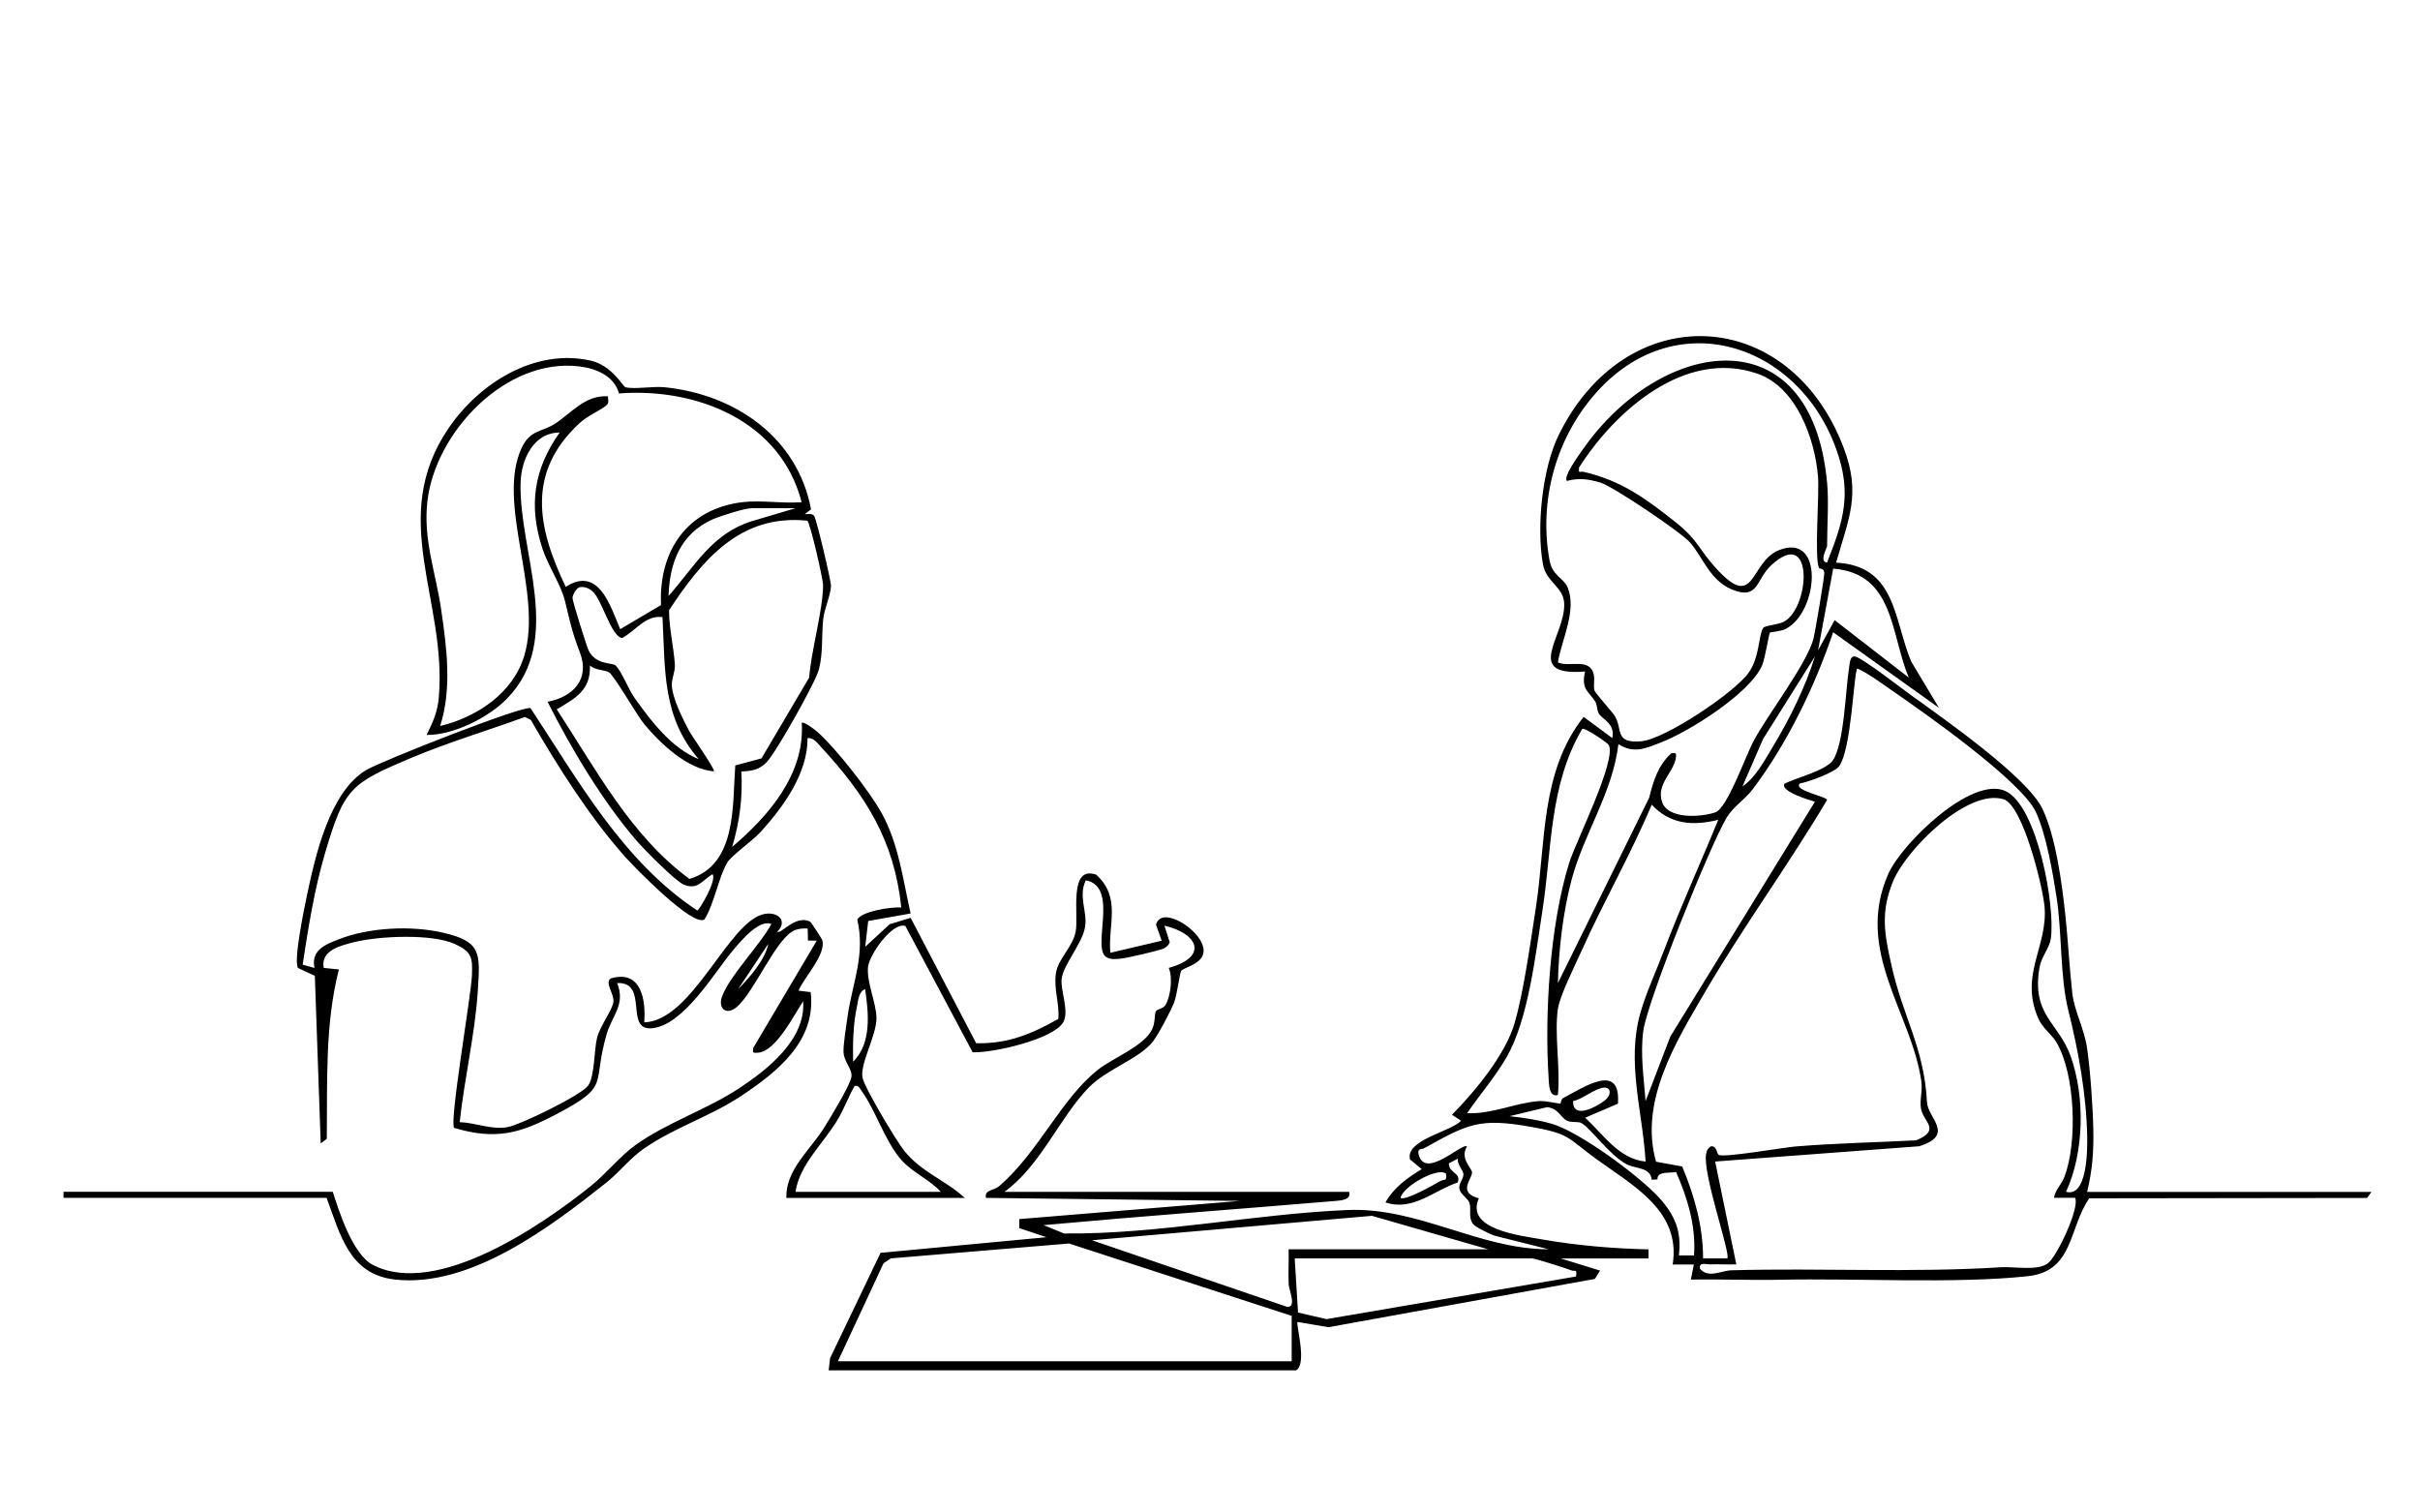 <svg id="Camada_1" data-name="Camada 1" xmlns="http://www.w3.org/2000/svg" viewBox="0 0 800 500">
  <path d="M446,394c.78,2.62-2.63,2.85-4.49,3.01-32.17,2.7-64.37,5.06-96.51,8l6.73,2.75c31.06.34,62.93-6.47,93.77-7.75,23.41-.98,43.47,13,66.48,12.98l-17.97-4.51c-1.56-.58-6.32-2.79-7.1-3.9-1.6-2.25-.46-4.63-1.13-6.87-.48-1.61-2.93-2.83-3.32-4.6s1.29-3.33,1.32-4.78c.03-1.59-2.24-3.33-1.8-5.34l-3.03,1.6c.06,3.37,4.1,2.97,2.96,6.31-7.99,2.66-14.8,9.61-23.91,6.6,2.85-5.02,7.22-8.09,11.99-11.01l-3.87-3.19c-1.66-6.51,13.58-9.18,16.87-12.81l-2.99-1.98c7.62-7.74,17.65-19.81,20.7-30.31,2.99-10.27,5.29-26.97,7-38,3.39-21.83,1.45-44.98,15.81-63.21l9.47,7c1.03-4.72-3.12-6.07-4.42-8.07-.73-1.11-.5-2.81-1.13-3.86-2.08-3.47-4.89-4.04-3.43-10.07-20.82,1.66-6.44-11.78-6.91-22.51-.24-5.59-5.95-6.89-7.04-13.04-2.16-12.24-.25-31.5,5.23-42.65,22.28-45.36,76.2-43.08,94.19,4.23,5.8,15.24,1.71,23.16-2.49,37.98,19.87,1.02,19.03,18.87,24.82,32.69l9.18,15.31-34.98-24.99c-6.16,18.12-15.08,36.59-26.6,51.92-2.55,3.39-6.41,5.67-8.62,9.38-5.57,9.38-26.2,60.57-27.54,70.46-1.05,7.77.19,15.53.75,23.24l8.17-21.32,47.82-77.66c-1.6-.45-11.87-3.51-10-6,3.83-1.88,13.59-4.35,15.88-7.63,3.84-5.49,4.2-23.31,5.4-30.62.23-1.42.25-4.25,2.15-3.71,2.66.75,15.48,10.69,18.88,13.13,10.43,7.5,37.86,26.72,42.87,37.13,4.44,9.24,6.51,24.92,7.6,35.19.89,8.32,1.33,17.26,2.31,25.89.67,5.87,3.94,11.62,4.88,18.12,1.06,7.35,1.91,19.47,2.06,26.94s-.36,13.53-2.05,20.55h94l-1.48,2-91.82.12c-6.85,9.88-5.09,24.12-20.33,25.75-23.88,2.56-56.74.64-81.83,1.17-9.83.21-19.71-.23-29.54-.05l.99-4.99h-7c2.83-17.83-13.36-26.2-25.47-35.03-9.47-6.9-8.34-8.18-21.5-10.5-16.84-2.97-20.67-.99-35.06,7.03-1.14.63-2.33-.1-1.99,2.01,2.07,8.73,14.61-4.06,16.02-2.51-2.46,3.91,1.59,7.11,1.67,8.5.13,2.16-5.03,6.69,2.26,8.62-4.62,10.3,13.68,12.31,20.87,13.58,11.35,2.01,23.73,3.05,35.21,3.3v3h-29.01l13,4.01-1.73,2.76-88.05,15.96-10.22-1.73c-.66.66,3.3,13.92-.51,15.99h-154.5l.47-4.03,16.68-34.81,54.84-5.17-8.99-3.01v-2.98s72.99-6.01,72.99-6.01l-83.99-1c-.61-2.76,2.57-2.31,4.5-3.99,13.03-11.33,20.35-28.81,32.58-38.42,5-3.93,14.98-7.67,17.79-13.2,1.2-2.36.71-5.09,1.35-6.16.37-.63,2.52-.75,3.27-2.21,1.55-2.98,2.3-8.87.93-12.05,13.41-3.73,9.49-11.48-1.42-13.96l1.76,5.5c-.45,1.08-1.39,1.9-2.5,2.26-2.24.72-11.74,2.98-13.9,3.16-1.51.13-2.96.35-4.37-.42-5.46-2.7,4.32-23.33-6.98-25.5-2.56,5.22.5,10.15-.22,15.24-.79,5.51-7.2,12.56-7.77,17.36-.46,3.88,2.65,10.77.48,14.4-3.36,5.61-23.46,10.18-29.91,9.84l-22.24-41.75c-4.4-1.31-11.87,9.5-12.33,13.51-.57,4.99,2.76,12.06,2.78,16.9.02,5.88-5.51,15.15-4.61,19.75.65,3.34,11.23,21.02,13.84,24.23,5.88,7.22,13.58,9.62,19.98,15.52h-59c-.3-9.19,7.9-15.9,12.41-23.09,1.94-3.09,8.6-14.06,9.08-16.81s-2.55-4.98-2.6-8.58c-.03-2.55.95-8.86,1.38-11.75,1.58-10.79,5.9-20.28,3.17-31.77,1.38-2.78,11.4-4.28,14.56-4.01-2.32-22.18-11.82-37.14-26.49-53.01-1.2-1.29-2.51-3.23-4.51-2.98.09,11.6-7.98,22.73-15.49,31.01-2.51,2.76-9.61,7.83-10.97,10.01-2.81,4.49-4.4,13.9-7.62,18.91-3.76,2.69-23.29-17.37-26.43-20.92-11.75-13.29-22.1-29.67-30.98-45.04l-1.94-.96c-12.45,4.54-25.32,8.37-37.53,13.51-20.19,8.49-22.2,10.02-28.53,31.47-3.54,12.01-5.52,24.53-7.41,36.89l3.91,1.1c-1.19-5.84,3.43-7.7,8.02-9.48,10.08-3.92,23.73-4.6,34.21-2.24,13.05,2.94,12.55,6.77,11.77,19.21-.88,14.12-4.5,29.33-5.99,43.5,5.43.15,10.62,2.67,16.06,1.58,4.23-.85,24.12-10.52,26.37-13.64s1.94-11.86,3.01-15.99c.97-3.74,5.02-9.04,5.37-11.67s-3.04-6.47-.86-7.81c9.93-2.94,11.65,6.84,11.05,14.53,16.06-.55,27.86-33.56,39.73-35.84,4.44-.85,7.82,2.3,4.27,5.84,1.17,1.06,5.83-5.62,10.76-3.35.38.17,3.95,5.7,4.07,6.08,1.46,4.74-5.97,12.29-7.82,16.78l4,.49c1.98,16.11-11.08,26.44-23.1,34.41-10.04,6.66-21.94,10.34-31.82,17.18-5.04,3.49-8.21,7.88-12.62,11.38-18.45,14.65-45.1,34.89-69.98,32.03-15.11-1.74-17.97-14.94-22.5-27H21v-2h89c2.17,6.79,6.65,20.78,13.3,24.2,21.11,10.84,56.03-13.24,72.17-26.23,4.76-3.83,9.56-9.8,14.59-13.41,10.32-7.4,23.66-11.77,34.25-18.75,9.55-6.3,22.11-16.23,21.19-28.81-3,4.55-9.07,16.71-14.98,17.03-1.58.09-1.73.13-1.54-1.54l21.02-35.5-2.91-.05-.09-3.96c-1.39-.1-2.71,0-4.05.46-6.22,2.17-13.51,20.6-19.46,25.53-3.5,2.9-6.27.31-4.75-3.65,2.71-7.06,12.41-16.73,16.26-23.83-4.09-1.75-10.34,5.88-12.97,9.03-5.96,7.13-16.16,24.61-26.64,25.44-9.02.72-.8-15.41-11.37-14.96,2.86,7.19-1.7,10.7-3.51,17-4.9,17.01,1.56,16.79-16.62,26.38-12.1,6.38-20,8.57-33.76,4.51-1.64-1.94,5.6-43.62,5.88-50.4.24-5.85,0-7.8-5.6-10.38-7.58-3.5-25.22-2.68-33.4-.62-4.33,1.1-11.09,2.64-10,8.5l5.02.52c-4.66,18.15-3.78,37.34-4.01,56l-2,1.48-1.94-55.38-5.58-2.59c-1.52-2.52,2.11-19.93,2.98-24.05,2.76-13.1,7.52-34.22,19.6-41.4,5.1-3.03,51.5-21.28,54.29-20.47,15.85,24.04,30.55,50.67,55.13,66.91.79-.18,6.62-10.27,5.03-12-3.46,2.08-4.91,5.33-9.47,3.46-2.79-1.15-13.09-11.61-15.55-14.45-11.24-13-21.85-30.78-29.49-46,8.44-1.63,14.02-7.41,10.72-16.19-2.91-7.75-3.03-9.33-4.96-17.09-1.37-5.54-5.64-11.71-7.51-17.49-4.58-14.11-2.84-26.14,5.75-38.24-8.73,0-12.74,9.02-12.93,16.65-.57,23.02,14.56,51.87-4.54,71.37-6.2,6.32-17.66,12-26.52,11.96,2.11-4.42,3.6-7.39,4.03-12.46,2.75-32.06-16.92-59.17,3.15-88.85,10.07-14.89,28.57-26.64,47.08-22.44,7.03,1.6,10.66,8.57,11.44,8.78,2.87.77,9.12-.36,12.78,0,23.32,2.29,44.13,16.46,48.6,40.38l-2.08,1.59c1.04.05,2.39-.37,3.12.59s5.57,21.29,5.55,23.11c-.02,2.81-2.17,7.48-2.55,10.93-.62,5.55.01,10.85-1.4,16.6-1.03,4.2-14.3,27.69-17.27,30.73-2.48,2.55-4.93,2.99-8.41,3.09.51,8.61-.6,16.74-3.03,24.96,12.02-10.22,24.06-24.04,23-40.99.61-.7,4.46,2.33,5.21,2.99,6.19,5.5,17.29,19.67,21.3,26.99,5.55,10.13,6.97,21.91,9.48,33.01l-14.02,2.49-.98,8.51,8.06-7.43,6.94-2.14,21.67,41.46c10.53.24,18.26-3.04,27.16-8.03.45-5.18-1.63-9.93-.77-15.29.72-4.48,5.46-8.5,6.49-13.5,1.12-5.45-2.48-22.07,6.77-18.92,8.43,7.58,3.86,16.64,4.7,25.85l16.97-4-1.86-5.28c1.88-7.42,18.34,3.8,15.37,10.26-1.41,3.07-6.36,3.98-7.04,4.99-.56.83-1.32,7.85-2.41,10.59s-5.33,10.8-7.07,12.93c-4.69,5.7-15.1,8.95-21.02,14.98-9.55,9.71-16.05,26.02-27.95,34.55h114ZM604,159.5c.59,6.43,0,14.36,0,21,0,.64-2.77,5.18-.01,5.49,5.46-13.86,8.29-22.89,3.03-37.51-12.79-35.57-53.84-48.28-79.99-17.95-12.84,14.89-18.34,35.16-14.79,54.73.93,5.1,4.7,5.79,6.01,8.99,3.07,7.55-2.01,17.22-3.24,24.73,3.81,1.72,10.3-1.6,11.79,3.72.52,1.85-.19,4.03.35,5.68.24.74,5.93,7.1,6.66,8.3,2.71,4.46-.22,9.08,8.68,8.38,7.77-.6,30.78-16,35.5-22.57,3.82-5.32,3.3-12.61,4.89-14.9.62-.89,5.01-.99,7.04-2.17,8.51-4.97,9.73-31.78-4.48-18.47-5.03,4.71-4.09,11.53-12.86,7.94-7.37-3.01-9.76-10.91-13.91-15.58-3.04-3.42-25.36-18.52-29.69-19.8-3.88-1.15-7.05-1.58-10.99-.52-1.36-1.38,4.1-8.76,5.18-10.31,25.82-37.08,75.64-45.11,80.82,10.82ZM245.5,166c6.06-.72,13.29.53,19.5,0-6.92-26.87-34.63-37.89-60.38-35.94-1.58-5.8-7.56-8.28-13.23-8.95-24.21-2.86-47.53,21.8-50.11,44.66-1.44,12.76,2.81,23.54,4.58,35.87s3.64,25.82-.35,38.37c12.18-2.97,24.04-10.82,27.79-23.21,6.33-20.94-9.46-50.53-.81-68.81,2.84-6.01,6.69-5.1,11.04-7.96,5.53-3.63,9.93-9.49,17.47-9.02-.09,1.17.55,2.16-.62,3.07-2.48,1.93-6.02,3.22-8.9,5.9-17.53,16.32-13.83,34.49-4.46,54.02,10.77-6.94,14.66,6,18,14l13.5-7.98c-.81-17.88,8.61-31.83,26.98-34.02ZM601.32,187.74c-1.58-3.43.16-24.19-.33-30.22-1.02-12.53-7.16-29.54-20.01-33.99-23.89-8.28-47.07,12.29-58.96,31-.32,2.21.31,1.18,1.49,1.45,12.51,2.91,20.48,8.78,30.38,16.63,7.45,5.91,7.6,8.79,13.09,14.91,13.59,15.16,11.15-1.86,21.3-5.73,14.83-5.67,12.88,20.47,2.1,26.09-1.69.88-5.06,1.05-5.26,1.24-.4.39-1.56,8.45-2.62,10.88-4.04,9.24-24.14,21.89-33.52,25.48-5.09,1.95-8.84,3.76-13.97.52-1.88,16.04-11.47,29.6-15.52,44.99-2.82,10.71-4.22,22.92-4.48,34l30.18-61.3c1.36-5.54,2.98-10.75,7.32-14.68,1.53-.24,1.73-.04,1.5,1.5-.73,4.9-6.51,8.62-4.59,14.54s12.99,5.09,17.62,3.5c3.98-1.37,10.01-18.62,12.57-23.43,4.75-8.93,17.81-25.77,19.91-34.09.54-2.14,3.55-19.91,3.55-21.6s-1.6-1.32-1.77-1.69ZM263,168h-14.5c-2.29,0-10.72,2.67-13.19,3.81-10.39,4.78-13.95,14.29-14.3,25.19,8.64-9.7,14.31-20.71,27.73-24.76l14.26-4.24ZM266.87,172.13c-22.18-2.27-34.74,12.97-45.7,29.61.01,5.82,1.51,12.05,1.92,17.77.18,2.51-1.06,4.68-1,6.9.11,4.32,3.66,11.34,5.74,15.26.83,1.56,8.75,12.81,8.17,13.32-8.62-.62-17.62-9.1-22.97-15.52-2.43-2.92-10.14-16.41-11.75-17.25s-4.51-.62-6.26-2.22c.3,8.21-4.85,10.86-10.98,14.49,12.98,19.82,24.47,41.82,43.89,56.07,15.7-4.67,14.17-24.4,15.13-37.52l8.67-2.33,15.77-26.72c.65-8.88,4.54-22.21,4.59-30.49.01-2.07-4.29-20.78-5.21-21.37ZM630.99,224c-6.06-14.54-4.78-34.48-24.98-36.01l-5,27,5.49-9.98,24.49,18.98ZM195.7,195.32c-1.16-.94-2.53-1.43-4.04-1.22-1.17.34-2.29,2.38-2.4,3.55-.09.9,4.73,16.14,5.29,17.3,2.35,4.95,7.83,4.03,8.91,5.02,2.02,1.85,4.29,7.92,6.31,10.75,5.54,7.75,12.16,16.53,21.23,20.26-12.17-14-11.06-29.57-12-46.99-5.7-.7-8.9,4.63-13.36,6.93-3.76-.63-6.62-12.91-9.94-15.61ZM576.01,260c4.44-3.03,7.36-8.71,10.16-13.33,5.49-9.06,10.63-19.56,13.82-29.67l-17.16,27.32-6.82,15.67ZM683,393.99c6.92,1.93,7.1-13.52,6.98-18.49-.32-14.14-2.95-28.29-6.29-41.71-2.7-10.83-2.03-25.61-3.83-37.17-1.27-8.18-3.43-20.79-6.84-28.16-4.77-10.28-36.98-32.92-47.71-40.29-3.56-2.45-7.42-5.4-11.31-7.18-1.22,1.12-1.87,26.85-6.1,32.41-1.48,1.95-10.14,5.13-12.91,5.6-2.43,2.33,9.3,4.37,8.99,5.48-12.83,21.56-27.76,41.94-40.41,63.6-9.65,16.52-21.73,36.1-16.12,55.96l8.65,1.58c4.02,9.64,6.92,19.82,6.9,30.38h7.99c1.29-1.21-8.19-27.87-6.99-34.49.21-1.17.51-1.83,1.51-2.51,2.01-.48,1.96,2.36,2.67,2.78,1.7,1,21.32-2.44,25.32-2.77,13.23-1.1,26.69-1.35,39.97-2.04,8.37-3.49,2.26-6.13,1.56-10.53-.48-3.02.59-5.77.12-9.02-3.23-22.62-22.25-43.1-10.87-68.63,4.45-9.98,27.51-32.44,38.69-27.28,10.55,4.87,16.62,38.41,14.96,48.93-.48,3.04-3.12,5.92-3.7,9.3-2.73,15.88,6.21,18.14,10.23,29.29,4.88,13.52,4.53,31.95-1.47,44.97ZM515,333.5c-1.22,8.55.9,19.65,0,28.5-2.93.77-2.92-3.47-3.05-5.45-1.41-21.42.42-50.8,6.79-71.31,2.2-7.08,15.88-34.16,13.04-39.03-.31-.53-7.85-5.87-8.76-5.21-10.95,18.69-9.92,39.47-13.17,60.34-2.28,14.62-4.69,35.85-11.82,48.18-3.77,6.51-8.8,12.28-13.02,18.47,8.03.38,15.55-3.28,23.52-3.98,2.4-.21,6.99.95,7.33.81.12-.05.19-1.45.86-1.8,6.96-3.65,19.17-12.03,18.13,1.84l-10.84,4.64c6.06,5.5,11.02,13.57,19.99,14.5-.99-16.7-6.39-32.83-1.71-49.21,1.89-6.63,5.45-14.39,7.97-21.03,5.47-14.41,11.94-28.48,17.75-42.74-8.44,2.08-15.85,1.54-21.99-5.01-6.91,16.45-15.9,32.05-23.19,48.32-2.06,4.59-7.21,14.86-7.82,19.18ZM679,395.99c.42-2.66,2.46-4.35,3.48-7.02,4.31-11.34,3.57-33.68-2.62-44.34-1.51-2.6-4.64-4.72-6.05-7.95-6.32-14.55,3.28-23.81,2.06-37.07-.6-6.5-7.13-33.48-13.58-35.41-11.99-3.58-32.22,16.76-36.47,27.11s-2.86,17.42-.53,27.88c3.83,17.18,10.75,26.92,11.74,45.25.28,5.19,9.38,10.75-2.59,14.49l-67.45,5.05,7,34c-2.82.1-5.68-.11-8.51,0-1.54.06-3.96-.94-3.48,1.48,2.81,3.23,6.95.57,10.45.47,29.71-.81,59.36.87,89-1,4.61-.29,12.21,1.33,15.62-1.38,3.05-2.43,10.53-18.41,8.91-21.58h-6.98ZM244.01,327c3.84-3.93,8.88-9.62,9.98-15l-9.98,15ZM282.01,351c6.19-6.13,5.14-16.04,3.98-24-2.18.75-2.29,3.87-2.71,5.78-1.27,5.8-1.37,12.3-1.27,18.22ZM311,394c-3.65-4.04-9.39-6.43-13-10.5-5.45-6.16-8.62-16.65-13.16-22.84-.64-.87-.97-1.96-2.33-1.67-2.07,3.64-3.53,7.72-5.7,11.32-4.68,7.75-12.61,14.84-13.81,23.69h48ZM520.01,364.02c-.06,6.17,7.65,1.92,10.37-.14s2.22-5.13-1.13-4.15-5.95,3.51-9.24,4.3ZM522.76,371.26c-1.22-.63-3.11-.04-4.73-.77-1.99-.89-2.86-4.12-6.61-4.48l-12.41,2.98c4.71.51,9.42,1.21,13.99,2.52,9.12,2.61,29,17.27,35.52,24.48,5.16,5.7,7.46,11.12,6.48,19.02h5.01c.68-9.59-2.12-18.91-5.94-27.57-2.26.47-6.26-.37-6.16,2.44l-1.88.12c-.53-4.31-5.23-3.47-8.36-5.15-5.77-3.1-11.9-12.02-14.91-13.58ZM478,388.01c-2.63-2.37-14.37,4.27-15,7.98,1.42,1.12,11.12-4.38,13.03-5.5,1.3-.76,2.51.17,1.97-2.48ZM426,413h66l-38.49-11.07-92.51,8.08,64.49,22.01c3.28.25.6-5.56.51-7.53-.16-3.82.09-7.68-.01-11.49ZM427,435l-73.59-23.92-58.91,4.92-2.41,1.59-15.09,32.41h150v-15ZM506.5,416h-78.5l1.1,17.9,9.4,2.18,82.5-14.09c.37-2.71-.21-1.55-1.47-2.01-2.29-.84-11.15-3.71-13.02-3.98Z"></path>
</svg>